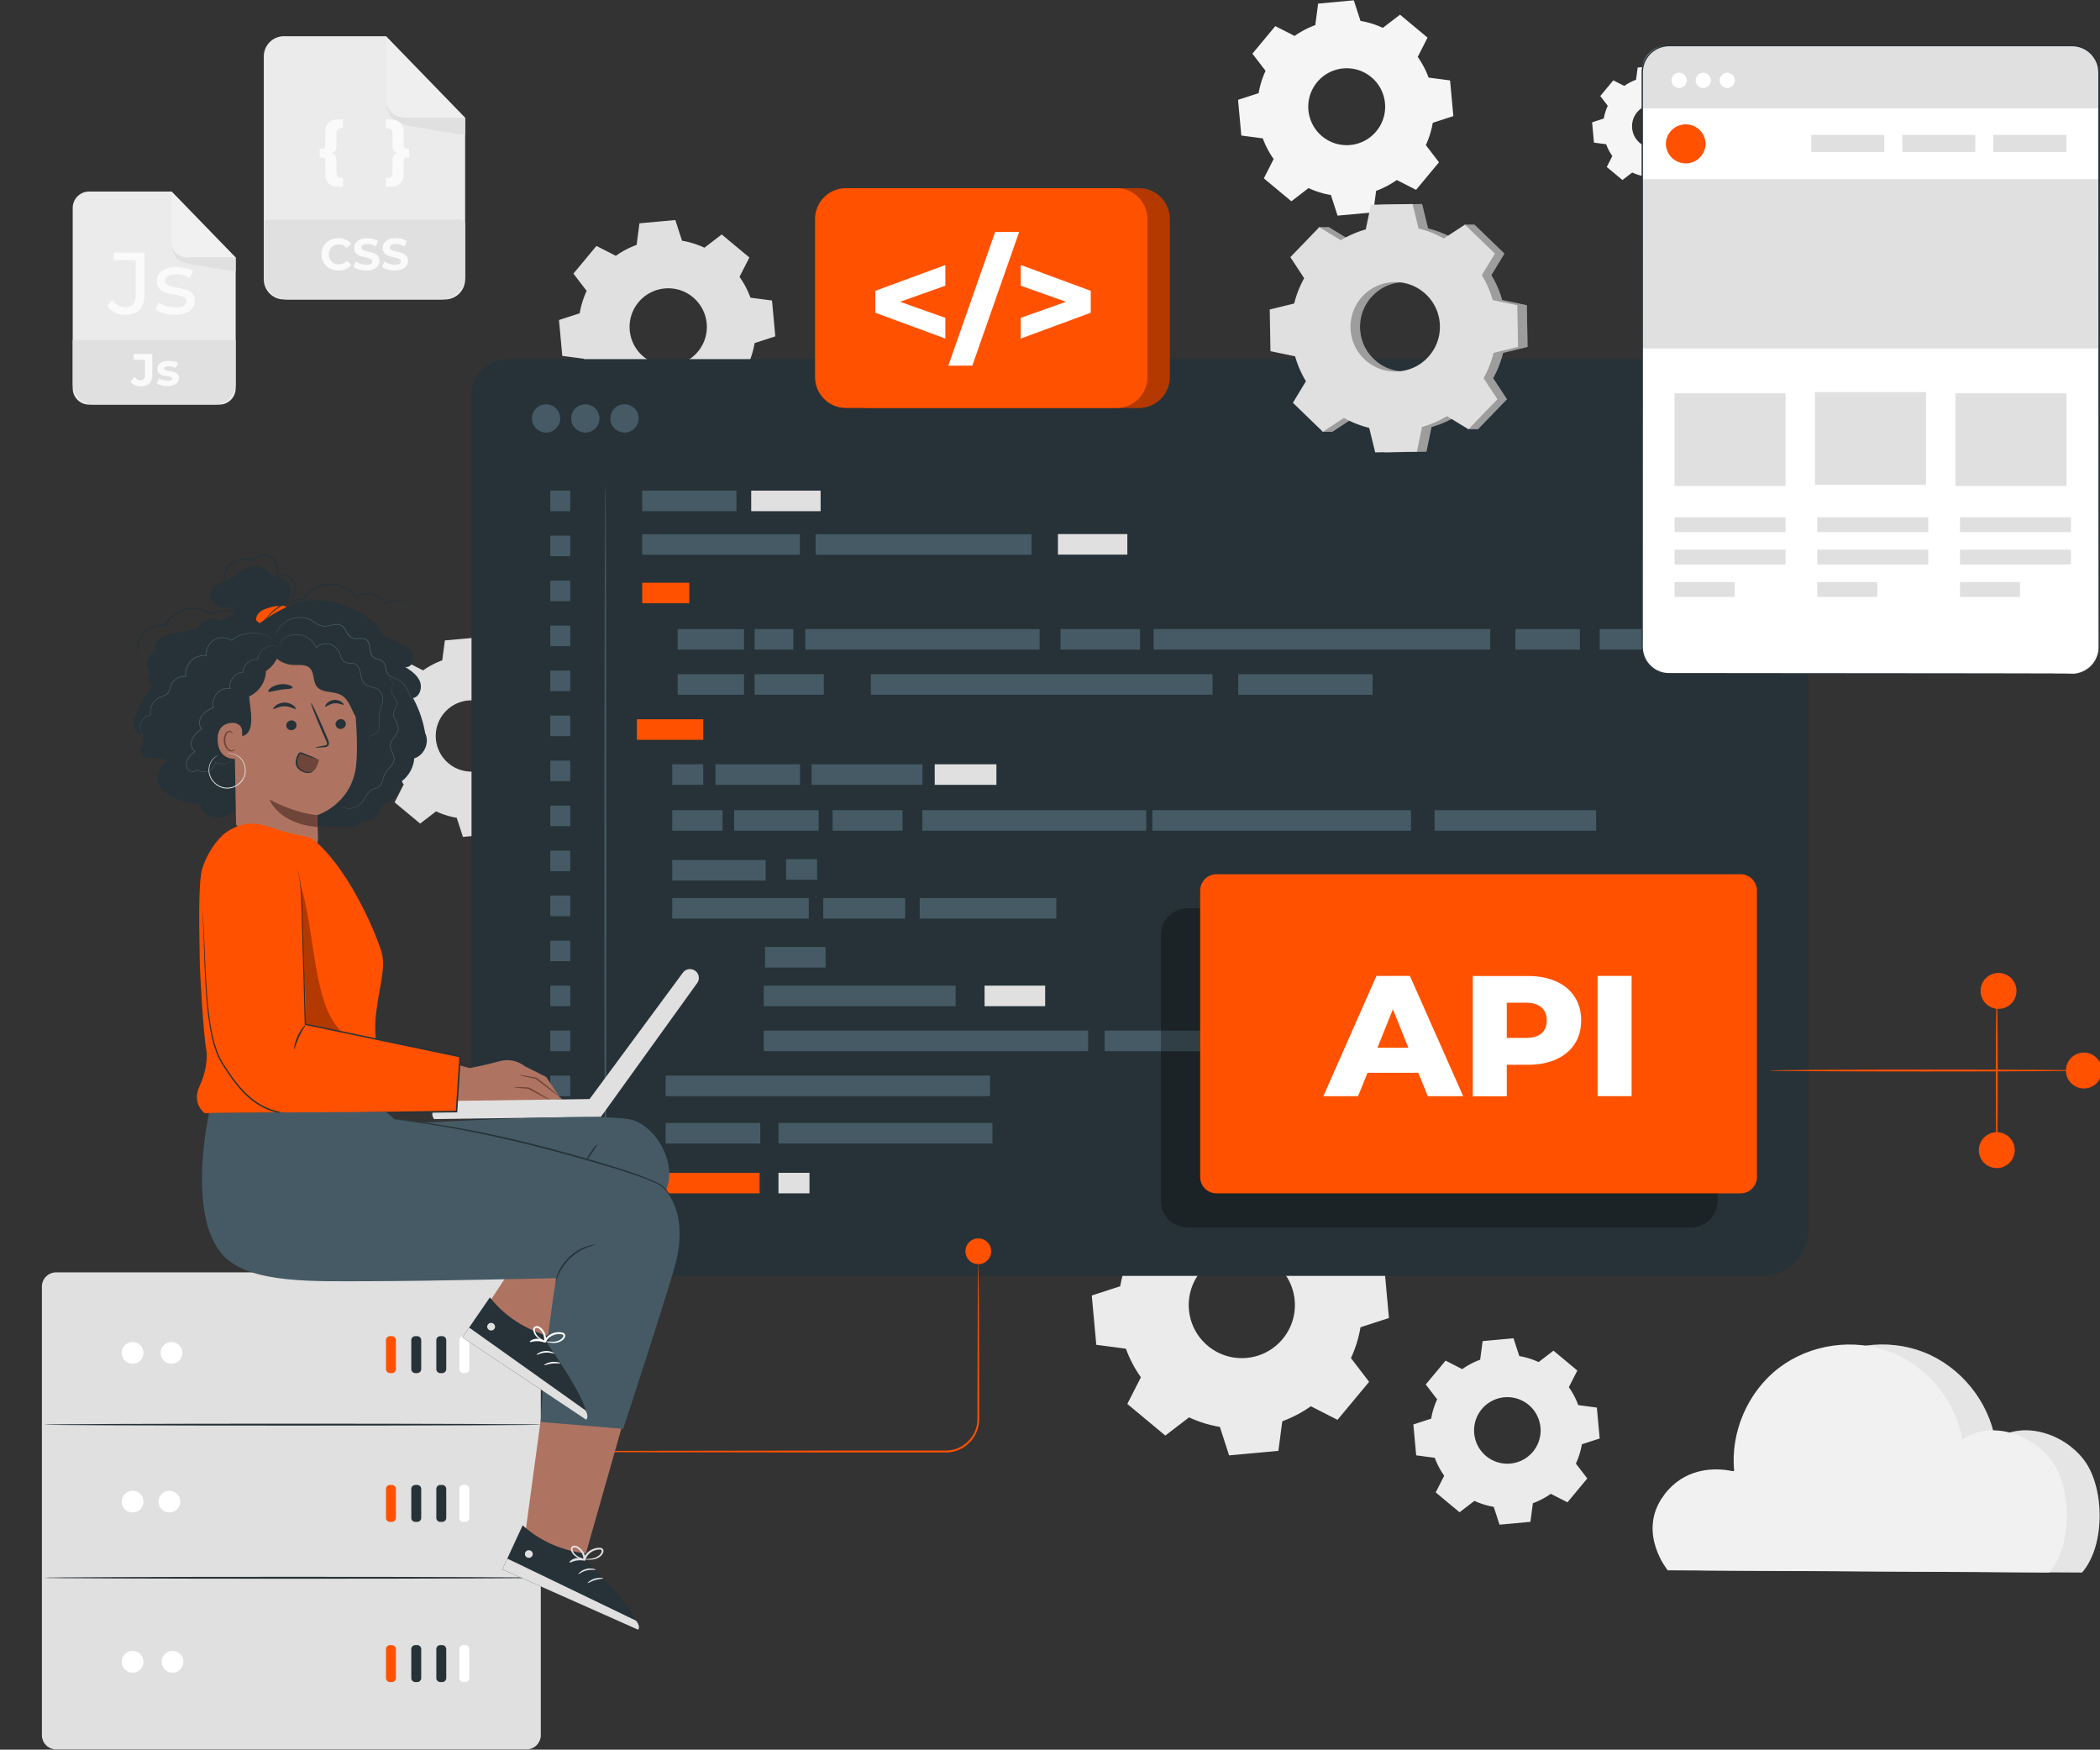 <svg width="569" height="474" viewBox="0 0 569 474" fill="none" xmlns="http://www.w3.org/2000/svg"><rect x="0" y="0" width="569" height="474" fill="#333333" stroke="none"/><g clip-path="url(#a)"><path d="M316.98 327.076c2.41-1.71 5.02-3.07 7.74-4.06l1.06-8.03 13.35-1.22 2.5 7.71c2.85.48 5.66 1.34 8.35 2.59l6.43-4.93 10.3 8.57-3.68 7.21c1.71 2.42 3.07 5.02 4.06 7.74l8.03 1.06 1.22 13.35-7.71 2.5a32.7 32.7 0 0 1-2.59 8.35l4.93 6.43-8.57 10.3-7.22-3.68a32.7 32.7 0 0 1-7.74 4.06l-1.06 8.03-13.35 1.22-2.5-7.71a32.7 32.7 0 0 1-8.35-2.59l-6.43 4.93-10.3-8.57 3.68-7.22a32.7 32.7 0 0 1-4.06-7.74l-8.03-1.06-1.22-13.35 7.71-2.51a32.7 32.7 0 0 1 2.59-8.35l-4.93-6.43 8.57-10.3 7.22 3.68zm8.44 17.28c-5.08 6.11-4.25 15.17 1.86 20.25 6.1 5.08 15.17 4.25 20.25-1.86 5.08-6.1 4.25-15.17-1.86-20.25-6.1-5.08-15.17-4.25-20.25 1.86m70.78 26.551c1.51-1.07 3.15-1.93 4.85-2.55l.67-5.04 8.37-.77 1.57 4.83c1.79.3 3.55.84 5.23 1.62l4.03-3.09 6.46 5.38-2.3 4.52c1.08 1.51 1.93 3.15 2.55 4.85l5.04.67.77 8.37-4.83 1.57c-.3 1.79-.84 3.55-1.62 5.23l3.09 4.03-5.37 6.46-4.52-2.3a20.7 20.7 0 0 1-4.85 2.55l-.67 5.04-8.37.77-1.57-4.83c-1.79-.3-3.55-.84-5.23-1.62l-4.03 3.09-6.46-5.38 2.3-4.52a20.7 20.7 0 0 1-2.55-4.85l-5.04-.67-.77-8.37 4.83-1.57c.3-1.79.84-3.55 1.62-5.23l-3.09-4.03 5.38-6.46 4.52 2.31zm5.29 10.84a9.03 9.03 0 0 0 1.16 12.7 9.03 9.03 0 0 0 12.7-1.16 9.03 9.03 0 0 0-1.16-12.7 9.03 9.03 0 0 0-12.7 1.16" fill="#EBEBEB"/><path d="M166.86 69.306c1.76-1.25 3.65-2.24 5.63-2.96l.77-5.85 9.72-.89 1.82 5.61c2.08.35 4.12.98 6.07 1.89l4.68-3.59 7.5 6.24-2.68 5.25c1.25 1.76 2.24 3.65 2.96 5.63l5.85.77.89 9.72-5.61 1.82c-.35 2.08-.98 4.12-1.89 6.07l3.59 4.679-6.24 7.5-5.25-2.68a23.7 23.7 0 0 1-5.63 2.96l-.77 5.85-9.72.89-1.82-5.61c-2.08-.35-4.12-.98-6.07-1.89l-4.68 3.59-7.5-6.24 2.68-5.25a23.7 23.7 0 0 1-2.96-5.63l-5.85-.77-.89-9.72 5.61-1.82c.35-2.08.98-4.12 1.89-6.07l-3.59-4.68 6.24-7.5zm6.15 12.57c-3.7 4.44-3.09 11.04 1.35 14.74 4.44 3.699 11.04 3.09 14.74-1.35s3.09-11.04-1.35-14.74-11.04-3.09-14.74 1.35" fill="#E0E0E0"/><path d="M350.78 9.736a24 24 0 0 1 5.6-2.94l.77-5.82 9.67-.89 1.81 5.58c2.07.35 4.1.97 6.05 1.88l4.66-3.57 7.46 6.21-2.66 5.23a24 24 0 0 1 2.94 5.6l5.82.77.89 9.67-5.58 1.81c-.35 2.07-.97 4.1-1.88 6.04l3.57 4.66-6.21 7.46-5.23-2.66a24 24 0 0 1-5.6 2.94l-.77 5.82-9.67.89-1.81-5.58c-2.07-.35-4.1-.97-6.05-1.88l-4.66 3.57-7.46-6.21 2.66-5.23a23.6 23.6 0 0 1-2.94-5.6l-5.82-.77-.89-9.67 5.58-1.81c.35-2.07.97-4.1 1.88-6.04l-3.57-4.66 6.21-7.46zm6.11 12.51c-3.68 4.42-3.08 10.99 1.34 14.67s10.99 3.08 14.67-1.34 3.08-10.99-1.34-14.67-10.99-3.08-14.67 1.34m83.21 1.039c.99-.71 2.07-1.27 3.19-1.67l.44-3.31 5.5-.5 1.03 3.17c1.18.2 2.33.55 3.44 1.07l2.65-2.03 4.25 3.53-1.51 2.97c.71.99 1.27 2.07 1.67 3.19l3.31.44.5 5.5-3.17 1.03c-.2 1.17-.55 2.33-1.07 3.44l2.03 2.65-3.53 4.25-2.97-1.51c-.99.71-2.07 1.27-3.19 1.67l-.44 3.31-5.5.5-1.03-3.18c-1.18-.2-2.33-.55-3.44-1.07l-2.65 2.03-4.25-3.53 1.51-2.97c-.71-.99-1.27-2.07-1.67-3.19l-3.31-.44-.5-5.5 3.17-1.03c.2-1.17.55-2.33 1.07-3.44l-2.03-2.65 3.53-4.25 2.97 1.51zm3.48 7.12c-2.09 2.52-1.75 6.25.76 8.34 2.52 2.09 6.25 1.75 8.34-.76 2.09-2.52 1.75-6.25-.76-8.34a5.92 5.92 0 0 0-8.34.77z" fill="#F5F5F5"/><path d="M114.64 181.616a22.2 22.2 0 0 1 5.19-2.73l.71-5.39 8.96-.82 1.68 5.17c1.91.32 3.8.9 5.6 1.74l4.31-3.31 6.92 5.76-2.47 4.84a22.2 22.2 0 0 1 2.73 5.19l5.39.71.82 8.96-5.17 1.68c-.32 1.91-.9 3.8-1.74 5.6l3.31 4.31-5.75 6.92-4.84-2.47a22.2 22.2 0 0 1-5.19 2.73l-.71 5.39-8.96.82-1.68-5.17c-1.91-.32-3.8-.9-5.6-1.74l-4.31 3.31-6.92-5.76 2.47-4.84a22.2 22.2 0 0 1-2.73-5.19l-5.39-.71-.82-8.96 5.17-1.68c.32-1.91.9-3.8 1.74-5.6l-3.31-4.31 5.75-6.92zm5.66 11.6a9.646 9.646 0 0 0 1.25 13.59 9.646 9.646 0 0 0 13.59-1.25 9.646 9.646 0 0 0-1.25-13.59 9.646 9.646 0 0 0-13.59 1.25" fill="#E0E0E0"/><path d="M59.44 109.615H24.12c-2.44 0-4.42-1.98-4.42-4.42v-48.88c0-2.44 1.98-4.42 4.42-4.42h22.4l17.34 17.87v35.43c0 2.44-1.98 4.42-4.42 4.42" fill="#EBEBEB"/><path d="M19.71 92.094h44.15v11.79c0 3.16-2.56 5.72-5.72 5.72H25.43c-3.16 0-5.72-2.56-5.72-5.72z" fill="#E0E0E0"/><path d="m35.35 103.395 1.11-1.33c.47.63.99.95 1.6.95.8 0 1.22-.48 1.22-1.43v-4.11h-3.04v-1.6h5.02v5.6c0 2.14-1.07 3.18-3.11 3.18-1.16 0-2.18-.44-2.81-1.26zm7.12.491.64-1.38c.59.38 1.49.64 2.31.64.89 0 1.22-.23 1.22-.61 0-1.09-4.01.02-4.01-2.63 0-1.26 1.14-2.15 3.07-2.15.91 0 1.93.21 2.56.58l-.64 1.37a3.8 3.8 0 0 0-1.91-.49c-.86 0-1.23.27-1.23.62 0 1.14 4.01.04 4.01 2.65 0 1.23-1.15 2.11-3.14 2.11-1.12 0-2.26-.31-2.88-.72zM29.06 82.904l1.38-1.62c.91 1.29 2.08 1.98 3.48 1.98 1.89 0 2.86-1.15 2.86-3.39v-9.38h-6.04v-2.08h8.4v11.34c0 3.72-1.81 5.56-5.23 5.56-1.98 0-3.8-.86-4.87-2.41zm13.03.882.95-1.81c1.07.76 2.79 1.31 4.44 1.31 2.12 0 3.01-.64 3.01-1.72 0-2.84-8-.38-8-5.42 0-2.27 2.03-3.79 5.27-3.79 1.65 0 3.51.43 4.61 1.15l-.98 1.81c-1.15-.74-2.41-1-3.65-1-2 0-2.98.74-2.98 1.74 0 2.98 8.02.55 8.02 5.47 0 2.29-2.1 3.75-5.47 3.75-2.1 0-4.18-.64-5.23-1.48z" fill="#FAFAFA"/><path d="M46.52 51.895v13.76a4.11 4.11 0 0 0 4.11 4.11h13.23z" fill="#fff" opacity=".3"/><path d="M46.7 66.856s-.17 3.34 3.62 4.43c.14.04.29.07.43.1 1.73.31 13.1 2.33 13.1 2.07v-3.7H50.62s-3.3-.11-3.93-2.9z" fill="#E0E0E0"/><path d="M120.57 81.126H76.94a5.46 5.46 0 0 1-5.46-5.46v-60.39a5.46 5.46 0 0 1 5.46-5.46h27.67l21.42 22.08v43.77a5.46 5.46 0 0 1-5.46 5.46" fill="#EBEBEB"/><path d="M72.72 59.486h52.07c.68 0 1.24.56 1.24 1.24v13.92c0 3.58-2.9 6.48-6.48 6.48H77.96c-3.58 0-6.48-2.9-6.48-6.48v-13.92c0-.68.56-1.24 1.24-1.24" fill="#E0E0E0"/><path d="M104.61 9.816v17c0 2.8 2.27 5.08 5.08 5.08h16.34l-21.42-22.07z" fill="#fff" opacity=".2"/><path d="M104.83 28.307s-.22 4.12 4.48 5.48q.27.075.54.12c2.13.38 16.18 2.88 16.18 2.56v-4.57h-16.34s-4.08-.14-4.85-3.59z" fill="#E0E0E0"/><path d="M87.09 68.917c0-2.56 1.96-4.39 4.61-4.39 1.47 0 2.69.53 3.49 1.5l-1.26 1.16c-.57-.65-1.28-.99-2.13-.99-1.59 0-2.71 1.11-2.71 2.71s1.13 2.71 2.71 2.71c.85 0 1.56-.34 2.13-1.01l1.26 1.16c-.8.98-2.02 1.52-3.5 1.52-2.63 0-4.59-1.83-4.59-4.39zm8.68 3.41.67-1.48c.72.52 1.78.88 2.8.88 1.16 0 1.64-.39 1.64-.91 0-1.59-4.93-.5-4.93-3.65 0-1.44 1.16-2.64 3.57-2.64 1.07 0 2.16.25 2.94.75l-.61 1.49c-.79-.45-1.6-.67-2.35-.67-1.16 0-1.61.44-1.61.97 0 1.56 4.93.49 4.93 3.6 0 1.42-1.18 2.63-3.6 2.63-1.34 0-2.7-.4-3.45-.98zm7.73 0 .67-1.48c.72.52 1.78.88 2.8.88 1.16 0 1.64-.39 1.64-.91 0-1.59-4.93-.5-4.93-3.65 0-1.44 1.16-2.64 3.57-2.64 1.07 0 2.16.25 2.95.75l-.61 1.49c-.79-.45-1.6-.67-2.35-.67-1.16 0-1.61.44-1.61.97 0 1.56 4.93.49 4.93 3.6 0 1.42-1.18 2.63-3.6 2.63-1.35 0-2.7-.4-3.45-.98zM89.86 41.466c.9.27 1.31.84 1.31 2.18v3.12c0 .92.47 1.44 1.42 1.44h.35v2.38h-1.13c-2.44 0-3.68-1.25-3.68-3.49v-3.53c0-.62-.33-.92-.86-.92h-.64v-2.38h.64c.53 0 .86-.29.86-.92v-3.53c0-2.24 1.25-3.49 3.68-3.49h1.13v2.38h-.35c-.95 0-1.42.53-1.42 1.44v3.12c0 1.34-.41 1.91-1.31 2.18zm21.02-1.19v2.38h-.64c-.53 0-.86.29-.86.92v3.53c0 2.24-1.25 3.49-3.68 3.49h-1.13v-2.38h.35c.95 0 1.42-.53 1.42-1.44v-3.12c0-1.34.41-1.91 1.31-2.18-.9-.27-1.31-.84-1.31-2.18v-3.12c0-.92-.47-1.44-1.42-1.44h-.35v-2.38h1.13c2.44 0 3.68 1.25 3.68 3.49v3.53c0 .62.33.92.86.92h.64z" fill="#FAFAFA"/><path d="M137.45 97.295h342.83c5.35 0 9.7 4.35 9.7 9.7v226.28c0 6.83-5.54 12.37-12.37 12.37h-340.7c-5.05 0-9.15-4.1-9.15-9.15v-229.5c0-5.35 4.35-9.7 9.7-9.7z" fill="#263238"/><path d="M199.55 132.914H174v5.57h25.55z" fill="#455A64"/><path d="M186.77 157.863H174v5.57h12.77z" fill="#FF5100"/><path d="M201.6 170.414h-17.99v5.57h17.99zm13.34 0h-10.48v5.57h10.48zm93.96 0h-21.55v5.57h21.55zm63 12.231h-36.41v5.57h36.41zm56.18-12.231h-17.49v5.57h17.49zm40.52 0h-35.16v5.57h35.16zm-267 12.231h-17.99v5.57h17.99z" fill="#455A64"/><path d="M190.55 194.855h-17.99v5.57h17.99z" fill="#FF5100"/><path d="M190.54 207.055h-8.4v5.57h8.4zm30.85 25.699h-8.4v5.57h8.4zm123.62 46.449h-16.42v5.57h16.42zm91.74 0h-40.23v5.57h40.23z" fill="#455A64"/><path d="M283.19 267.014h-16.42v5.57h16.42z" fill="#E0E0E0"/><path d="M223.7 256.545h-16.42v5.57h16.42zm101.49 22.658H299.3v5.57h25.89zm-129.41-59.719h-13.64v5.57h13.64zm11.66 13.481h-25.3v5.57h25.3zm11.71 10.33h-37.01v5.57h37.01zm67.06 0H249.2v5.57h37.01zm-27.29 23.719h-51.97v5.57h51.97zm35.93 12.189h-87.9v5.57h87.9zm-26.59 12.192h-87.9v5.57h87.9zm-23-48.1h-22.2v5.57h22.2zm-28.49-36.24h-22.91v5.57h22.91zm5.05 12.429h-22.91v5.57h22.91zm88.77 0h-60.67v5.57h60.67zm71.72 0h-70.07v5.57h70.07zm-137.76 0h-18.96v5.57h18.96zm5.39-12.429h-30.03v5.57h30.03z" fill="#455A64"/><path d="M269.98 207.055h-16.72v5.57h16.72z" fill="#E0E0E0"/><path d="M223.21 182.645h-18.75v5.57h18.75zm105.33 0h-92.59v5.57h92.59zm103.94 36.839H388.7v5.57h43.78zm-39.42 59.719h-43.78v5.57h43.78zm10.72-108.789h-91.21v5.57h91.21zm-122.1 0h-63.47v5.57h63.47zm-64.95-25.691H174v5.57h42.73zm62.77 0h-58.51v5.57h58.51z" fill="#455A64"/><path d="M222.35 132.914h-18.81v5.57h18.81z" fill="#E0E0E0"/><path d="M154.5 132.914h-5.4v5.57h5.4zm0 12.191h-5.4v5.57h5.4zm0 12.19h-5.4v5.57h5.4zm0 12.189h-5.4v5.57h5.4zm0 12.19h-5.4v5.57h5.4zm0 12.189h-5.4v5.57h5.4zm0 12.192h-5.4v5.57h5.4zm0 12.189h-5.4v5.57h5.4zm0 12.19h-5.4v5.57h5.4z" fill="#455A64"/><path d="M219.33 317.723h-8.4v5.57h8.4z" fill="#E0E0E0"/><path d="M205.82 317.723h-25.3v5.57h25.3z" fill="#FF5100"/><path d="M154.5 317.105h-5.4v5.57h5.4zm0-74.48h-5.4v5.57h5.4zm0 12.199h-5.4v5.57h5.4zm0 12.19h-5.4v5.57h5.4zm0 12.189h-5.4v5.57h5.4zm0 12.192h-5.4v5.57h5.4zm51.49 12.828h-25.63v5.57h25.63zm62.91 0h-57.97v5.57h57.97zm-114.4 0h-5.4v5.57h5.4z" fill="#455A64"/><path d="M305.46 144.684h-18.81v5.57h18.81z" fill="#E0E0E0"/><path d="M147.97 117.185a3.83 3.83 0 1 0 0-7.66 3.83 3.83 0 0 0 0 7.66m10.62 0a3.83 3.83 0 1 0 0-7.66 3.83 3.83 0 0 0 0 7.66m10.62 0a3.83 3.83 0 1 0 0-7.66 3.83 3.83 0 0 0 0 7.66" fill="#455A64"/><path d="M458.16 246.074H321.78a7.24 7.24 0 0 0-7.24 7.24v71.98a7.24 7.24 0 0 0 7.24 7.24h136.38a7.24 7.24 0 0 0 7.24-7.24v-71.98a7.24 7.24 0 0 0-7.24-7.24" fill="#000" opacity=".3"/><path d="M471.61 236.834H329.63a4.44 4.44 0 0 0-4.44 4.44v77.58a4.44 4.44 0 0 0 4.44 4.44h141.98a4.44 4.44 0 0 0 4.44-4.44v-77.58a4.44 4.44 0 0 0-4.44-4.44" fill="#FF5100"/><path d="M384.3 290.635h-13.77l-2.56 6.33h-9.4l14.38-32.58h9.07l14.43 32.58h-9.59zm-2.7-6.79-4.19-10.42-4.19 10.42zm40.02-17.991c2.17.98 3.85 2.37 5.03 4.19s1.77 3.95 1.77 6.4-.59 4.58-1.77 6.38-2.85 3.19-5.03 4.17q-3.255 1.47-7.68 1.47h-5.68v8.52h-9.21v-32.58h14.89q4.425 0 7.68 1.47zm-3.96 14.1q1.44-1.23 1.44-3.51t-1.44-3.54c-.96-.84-2.39-1.26-4.28-1.26h-5.12v9.54h5.12c1.89 0 3.32-.41 4.28-1.23m15.22-15.569h9.21v32.58h-9.21z" fill="#fff"/><path d="M164.03 131.324c.14 0 .26 47.96.26 107.1s-.12 107.11-.26 107.11-.26-47.95-.26-107.11.12-107.1.26-107.1" fill="#455A64"/><path d="M265.079 342.478s.02.139.03.419c0 .31.01.72.03 1.25.01 1.12.03 2.73.05 4.8.02 4.19.05 10.21.08 17.64 0 3.73.02 7.8.03 12.18v3.34c-.02 1.14.06 2.27-.07 3.47-.27 2.38-1.59 4.701-3.65 6.181a9.1 9.1 0 0 1-3.48 1.549c-1.29.27-2.59.16-3.86.19h-24.47c-22.72-.03-43.28-.06-58.2-.08-7.43-.03-13.45-.06-17.64-.08-2.06-.02-3.67-.039-4.8-.049-.53-.01-.94-.02-1.25-.03-.28 0-.42-.02-.42-.03q0-.016.42-.031c.3 0 .72-.01 1.25-.03 1.12-.01 2.73-.03 4.8-.05 4.19-.02 10.21-.049 17.64-.079 14.92-.02 35.48-.051 58.2-.081h24.47c1.29-.02 2.57.081 3.76-.169 1.2-.24 2.33-.751 3.3-1.461 1.95-1.4 3.21-3.589 3.47-5.849.12-1.12.06-2.29.08-3.41v-3.34l.03-12.181c.03-7.43.06-13.449.08-17.639.02-2.06.04-3.671.05-4.801.01-.53.02-.94.03-1.25 0-.28.02-.419.03-.419z" fill="#FF5100"/><path d="M268.57 338.986c0 1.93-1.56 3.49-3.49 3.49s-3.49-1.56-3.49-3.49 1.56-3.49 3.49-3.49 3.49 1.56 3.49 3.49m-117.51 53.699c0 1.93-1.56 3.49-3.49 3.49s-3.49-1.56-3.49-3.49 1.56-3.49 3.49-3.49 3.49 1.56 3.49 3.49m394.84-81.098a4.859 4.859 0 1 1-9.72 0c0-2.68 2.18-4.86 4.86-4.86s4.86 2.18 4.86 4.86m23.59-21.571a4.859 4.859 0 1 1-9.72 0c0-2.68 2.18-4.86 4.86-4.86s4.86 2.18 4.86 4.86m-23.12-21.57a4.859 4.859 0 1 1-9.72 0c0-2.68 2.18-4.86 4.86-4.86s4.86 2.18 4.86 4.86" fill="#FF5100"/><path d="M563.95 290.016c0 .14-18.95.26-42.32.26s-42.32-.12-42.32-.26 18.95-.26 42.32-.26 42.32.12 42.32.26" fill="#FF5100"/><path d="M541.03 313.795c-.14 0-.26-9.95-.26-22.22s.12-22.22.26-22.22.259 9.95.259 22.22-.119 22.22-.259 22.22" fill="#FF5100"/><path d="M561.429 12.387H452.211a7.264 7.264 0 0 0-7.264 7.264v155.612a7.264 7.264 0 0 0 7.264 7.264h109.218a7.264 7.264 0 0 0 7.264-7.264V19.651a7.264 7.264 0 0 0-7.264-7.264" fill="#fff"/><path d="M521.86 106.227h-30.08v25.104h30.08zm38.057.324h-30.08v25.105h30.08zm-76.114 0h-30.08v25.105h30.08zm84.89-58.028H444.947v45.883h123.746zM451.621 12.387h109.578a7.49 7.49 0 0 1 7.487 7.487v9.504H444.94v-10.31a6.686 6.686 0 0 1 6.681-6.681" fill="#E0E0E0"/><path d="M462.14 38.948a5.386 5.386 0 0 1-10.771 0 5.387 5.387 0 0 1 10.771 0" fill="#FF5100"/><path d="M510.55 36.557h-19.792v4.615h19.792zm24.672 0h-19.791v4.615h19.791zm24.666 0h-19.791v4.615h19.791zm-76.085 103.58h-30.08v4.017h30.08zm0 8.775h-30.08v4.017h30.08zm-13.794 8.777h-16.286v4.018h16.286zm52.456-17.552h-30.08v4.017h30.08zm0 8.775h-30.08v4.017h30.08zm-13.795 8.777h-16.285v4.018h16.285zm52.464-17.552h-30.08v4.017h30.08zm0 8.775h-30.08v4.017h30.08zm-13.795 8.777h-16.285v4.018h16.285z" fill="#E0E0E0"/><path d="M561.429 182.521s.123-.014.375-.029c.252 0 .619-.057 1.101-.144a7.3 7.3 0 0 0 3.729-2.088 7.3 7.3 0 0 0 1.635-2.714c.424-1.116.374-2.419.367-3.823 0-2.8-.007-6.033-.015-9.676-.014-14.558-.036-35.623-.057-61.643 0-13.016-.014-27.264-.022-42.57 0-7.654 0-15.566-.007-23.716V20.56c.014-1.066 0-2.095-.338-3.089-.634-1.973-2.175-3.665-4.14-4.428-.979-.396-2.03-.525-3.103-.504H452.248c-1.21.015-2.419.31-3.471.9-1.044.598-1.958 1.447-2.57 2.477a6.9 6.9 0 0 0-1.037 3.405c-.028 1.217-.007 2.455-.014 3.68v43.175c0 18.726-.007 36.79-.014 53.997 0 17.207-.015 33.557-.015 48.863v5.688c-.086 1.857.49 3.701 1.678 5.083 1.159 1.382 2.851 2.297 4.622 2.484.878.086 1.793.036 2.685.05h2.679q10.66.002 20.425.015c26.026.021 47.085.043 61.642.057 7.272.015 12.924.029 16.761.036q2.874.011 4.356.022c.979 0 1.483.021 1.483.021s-.504.015-1.483.022c-.987 0-2.448.007-4.356.022-3.837.007-9.482.021-16.761.036-14.557.014-35.616.036-61.642.057-6.509 0-13.327.007-20.425.015h-2.679c-.9-.015-1.792.036-2.721-.051-1.843-.194-3.607-1.137-4.817-2.585-1.238-1.432-1.843-3.383-1.749-5.277v-5.687c0-15.307-.015-31.657-.015-48.864s0-35.27-.014-53.997V23.007c0-1.23-.014-2.447.014-3.693a7.2 7.2 0 0 1 1.095-3.585c.648-1.087 1.605-1.98 2.707-2.607a7.6 7.6 0 0 1 3.65-.95h108.706c1.08-.022 2.218.115 3.233.533 2.059.799 3.672 2.57 4.334 4.644.36 1.03.374 2.152.353 3.189v15.558c0 8.15 0 16.063-.007 23.716l-.022 42.571c-.022 26.026-.043 47.085-.058 61.642 0 3.636-.014 6.869-.014 9.677-.014.698.022 1.368-.029 2.023a7 7 0 0 1-.36 1.828 7.4 7.4 0 0 1-1.67 2.736 7.3 7.3 0 0 1-3.78 2.074c-.489.079-.857.129-1.101.122q-.376.009-.375.007z" fill="#263238"/><path d="M457.028 21.768a2.059 2.059 0 1 1-4.118 0 2.059 2.059 0 0 1 4.118 0m6.523 0a2.059 2.059 0 1 1-4.118 0 2.059 2.059 0 0 1 4.118 0m6.515 0a2.058 2.058 0 1 1-4.116.002 2.058 2.058 0 0 1 4.116-.002" fill="#fff"/><path d="M308.57 50.975h-73.3a8.38 8.38 0 0 0-8.38 8.38v42.79a8.38 8.38 0 0 0 8.38 8.38h73.3a8.38 8.38 0 0 0 8.38-8.38v-42.79a8.38 8.38 0 0 0-8.38-8.38" fill="#FF5100"/><path d="M308.57 50.975h-73.3a8.38 8.38 0 0 0-8.38 8.38v42.79a8.38 8.38 0 0 0 8.38 8.38h73.3a8.38 8.38 0 0 0 8.38-8.38v-42.79a8.38 8.38 0 0 0-8.38-8.38" fill="#000" opacity=".3"/><path d="M302.52 50.975h-73.3a8.38 8.38 0 0 0-8.38 8.38v42.79a8.38 8.38 0 0 0 8.38 8.38h73.3a8.38 8.38 0 0 0 8.38-8.38v-42.79a8.38 8.38 0 0 0-8.38-8.38" fill="#FF5100"/><path d="m256.14 77.403-12.27 4.35 12.27 4.35v5.62l-18.97-7v-5.93l18.97-7v5.62zm13.51-14.579h6.5l-12.7 36.25h-6.5zm25.89 15.971v5.93l-18.97 7v-5.62l12.27-4.35-12.27-4.35v-5.62l18.97 7z" fill="#fff"/><path d="M365.881 65.08a27.4 27.4 0 0 1 6.752-2.931l1.391-6.682 11.294-.197 1.624 6.632a27.7 27.7 0 0 1 6.851 2.698l3.136-3.744h2.571l8.122 7.847-3.538 5.834a27.5 27.5 0 0 1 2.931 6.752l6.682 1.392.197 11.293-6.632 1.625a27.8 27.8 0 0 1-2.698 6.851l3.744 5.706-7.847 8.123h-2.571l-3.263-3.539a27.4 27.4 0 0 1-6.752 2.931l-1.392 6.682-11.293.198-1.625-6.633a27.8 27.8 0 0 1-6.851-2.698l-5.707 3.744h-2.57l-5.552-7.847 3.539-5.834a27.4 27.4 0 0 1-2.931-6.752l-6.682-1.392-.198-11.293 6.632-1.624a28 28 0 0 1 2.698-6.851l-3.743-5.707 5.269-8.123h2.571l5.834 3.539zm6.017 15.044c-4.647 4.817-4.513 12.48.304 17.127 4.817 4.648 12.48 4.513 17.128-.303 4.647-4.817 4.513-12.48-.304-17.128s-12.48-4.513-17.128.304" fill="#E0E0E0"/><path d="M365.881 65.08a27.4 27.4 0 0 1 6.752-2.931l1.391-6.682 11.294-.197 1.624 6.632a27.7 27.7 0 0 1 6.851 2.698l3.136-3.744h2.571l8.122 7.847-3.538 5.834a27.5 27.5 0 0 1 2.931 6.752l6.682 1.392.197 11.293-6.632 1.625a27.8 27.8 0 0 1-2.698 6.851l3.744 5.706-7.847 8.123h-2.571l-3.263-3.539a27.4 27.4 0 0 1-6.752 2.931l-1.392 6.682-11.293.198-1.625-6.633a27.8 27.8 0 0 1-6.851-2.698l-5.707 3.744h-2.57l-5.552-7.847 3.539-5.834a27.4 27.4 0 0 1-2.931-6.752l-6.682-1.392-.198-11.293 6.632-1.624a28 28 0 0 1 2.698-6.851l-3.743-5.707 5.269-8.123h2.571l5.834 3.539zm6.017 15.044c-4.647 4.817-4.513 12.48.304 17.127 4.817 4.648 12.48 4.513 17.128-.303 4.647-4.817 4.513-12.48-.304-17.128s-12.48-4.513-17.128.304" fill="#000" opacity=".3"/><path d="M363.303 65.08a27.4 27.4 0 0 1 6.752-2.931l1.391-6.682 11.294-.197 1.624 6.632a27.7 27.7 0 0 1 6.851 2.698l5.707-3.744 8.122 7.847-3.538 5.834a27.5 27.5 0 0 1 2.931 6.752l6.681 1.392.198 11.293-6.632 1.625a27.8 27.8 0 0 1-2.698 6.851l3.743 5.706-7.846 8.123-5.834-3.539a27.4 27.4 0 0 1-6.753 2.931l-1.391 6.682-11.293.198-1.625-6.633a27.8 27.8 0 0 1-6.851-2.698l-5.707 3.744-8.122-7.847 3.538-5.834a27.5 27.5 0 0 1-2.931-6.752l-6.681-1.392-.198-11.293 6.632-1.624a27.8 27.8 0 0 1 2.698-6.851l-3.743-5.707 7.847-8.123zm6.017 15.044c-4.647 4.817-4.513 12.48.304 17.127 4.817 4.648 12.48 4.513 17.127-.303 4.648-4.817 4.514-12.48-.303-17.128s-12.48-4.513-17.128.304" fill="#E0E0E0"/><path d="M458.964 406.182c4.681-7.449 12.61-9.185 19.811-7.545-1.104-10.602 3.664-21.635 12.145-28.092s20.387-8.121 30.309-4.225c9.929 3.889 17.53 13.194 19.37 23.692 7.466-5.289 18.667-1.713 24.14 5.625 5.473 7.329 5.809 22.995-.608 30.364l-103.375-.592s-7.873-9.57-1.8-19.227z" fill="#F1F1F1"/><path d="M458.964 406.182c4.681-7.449 12.61-9.185 19.811-7.545-1.104-10.602 3.664-21.635 12.145-28.092s20.387-8.121 30.309-4.225c9.929 3.889 17.53 13.194 19.37 23.692 7.466-5.289 18.667-1.713 24.14 5.625 5.473 7.329 5.809 22.995-.608 30.364l-103.375-.592s-7.873-9.57-1.8-19.227z" fill="#C9C9C9" opacity=".3"/><path d="M450.083 406.182c4.68-7.449 12.609-9.185 19.81-7.545-1.104-10.602 3.665-21.635 12.146-28.092s20.387-8.121 30.308-4.225c9.93 3.889 17.531 13.194 19.371 23.692 7.465-5.289 18.667-1.713 24.14 5.625 5.472 7.329 5.808 22.995-.609 30.364l-103.374-.592s-7.873-9.57-1.8-19.227z" fill="#F1F1F1"/><path d="M142.66 344.695H15.22a3.87 3.87 0 0 0-3.87 3.87v121.49a3.87 3.87 0 0 0 3.87 3.87h127.44a3.87 3.87 0 0 0 3.87-3.87v-121.49a3.87 3.87 0 0 0-3.87-3.87" fill="#E0E0E0"/><path d="M146.77 385.946c0 .14-30.19.26-67.43.26s-67.44-.12-67.44-.26 30.19-.26 67.44-.26 67.43.12 67.43.26m0 41.49c0 .14-30.19.26-67.43.26s-67.44-.12-67.44-.26 30.19-.26 67.44-.26 67.43.12 67.43.26" fill="#263238"/><path d="M35.93 369.444a2.94 2.94 0 1 0 0-5.88 2.94 2.94 0 0 0 0 5.88m10.54 0a2.94 2.94 0 1 0 0-5.88 2.94 2.94 0 0 0 0 5.88" fill="#fff"/><path d="M113.04 361.977h-.51a1.09 1.09 0 0 0-1.09 1.09v7.83c0 .602.488 1.09 1.09 1.09h.51a1.09 1.09 0 0 0 1.09-1.09v-7.83a1.09 1.09 0 0 0-1.09-1.09m6.78 0h-.51a1.09 1.09 0 0 0-1.09 1.09v7.83c0 .602.488 1.09 1.09 1.09h.51a1.09 1.09 0 0 0 1.09-1.09v-7.83a1.09 1.09 0 0 0-1.09-1.09" fill="#263238"/><path d="M126.07 361.977h-.51a1.09 1.09 0 0 0-1.09 1.09v7.83c0 .602.488 1.09 1.09 1.09h.51a1.09 1.09 0 0 0 1.09-1.09v-7.83a1.09 1.09 0 0 0-1.09-1.09" fill="#fff"/><path d="M106.18 361.977h-.51a1.09 1.09 0 0 0-1.09 1.09v7.83c0 .602.488 1.09 1.09 1.09h.51a1.09 1.09 0 0 0 1.09-1.09v-7.83a1.09 1.09 0 0 0-1.09-1.09" fill="#FF5100"/><path d="M35.93 409.745a2.94 2.94 0 1 0 0-5.88 2.94 2.94 0 0 0 0 5.88m9.97 0a2.94 2.94 0 1 0 0-5.88 2.94 2.94 0 0 0 0 5.88" fill="#fff"/><path d="M113.04 402.285h-.51a1.09 1.09 0 0 0-1.09 1.09v7.83c0 .602.488 1.09 1.09 1.09h.51a1.09 1.09 0 0 0 1.09-1.09v-7.83a1.09 1.09 0 0 0-1.09-1.09m6.78 0h-.51a1.09 1.09 0 0 0-1.09 1.09v7.83c0 .602.488 1.09 1.09 1.09h.51a1.09 1.09 0 0 0 1.09-1.09v-7.83a1.09 1.09 0 0 0-1.09-1.09" fill="#263238"/><path d="M126.07 402.285h-.51a1.09 1.09 0 0 0-1.09 1.09v7.83c0 .602.488 1.09 1.09 1.09h.51a1.09 1.09 0 0 0 1.09-1.09v-7.83a1.09 1.09 0 0 0-1.09-1.09" fill="#fff"/><path d="M106.18 402.285h-.51a1.09 1.09 0 0 0-1.09 1.09v7.83c0 .602.488 1.09 1.09 1.09h.51a1.09 1.09 0 0 0 1.09-1.09v-7.83a1.09 1.09 0 0 0-1.09-1.09" fill="#FF5100"/><path d="M35.93 453.134a2.94 2.94 0 1 0 0-5.88 2.94 2.94 0 0 0 0 5.88m10.82 0a2.94 2.94 0 1 0 0-5.88 2.94 2.94 0 0 0 0 5.88" fill="#fff"/><path d="M113.04 445.676h-.51a1.09 1.09 0 0 0-1.09 1.09v7.83c0 .602.488 1.09 1.09 1.09h.51a1.09 1.09 0 0 0 1.09-1.09v-7.83a1.09 1.09 0 0 0-1.09-1.09m6.78 0h-.51a1.09 1.09 0 0 0-1.09 1.09v7.83c0 .602.488 1.09 1.09 1.09h.51a1.09 1.09 0 0 0 1.09-1.09v-7.83a1.09 1.09 0 0 0-1.09-1.09" fill="#263238"/><path d="M126.07 445.676h-.51a1.09 1.09 0 0 0-1.09 1.09v7.83c0 .602.488 1.09 1.09 1.09h.51a1.09 1.09 0 0 0 1.09-1.09v-7.83a1.09 1.09 0 0 0-1.09-1.09" fill="#fff"/><path d="M106.18 445.676h-.51a1.09 1.09 0 0 0-1.09 1.09v7.83c0 .602.488 1.09 1.09 1.09h.51a1.09 1.09 0 0 0 1.09-1.09v-7.83a1.09 1.09 0 0 0-1.09-1.09" fill="#FF5100"/><path d="M78.74 160.006c-.2-2.34-2.69-4.22-4.99-3.76-1.31-2.57-4.89-3.66-7.41-2.26-1.2.67-2.1 1.76-3.28 2.48-1.12.69-2.44.98-3.63 1.55s-2.32 1.55-2.47 2.86c-.17 1.45.99 2.8 2.35 3.34s2.88.47 4.34.39c-.64.37-.78 1.3-.45 1.96s1 1.08 1.68 1.36c2.27.91 5.05.4 6.84-1.26l2.74-2.1c2.35.06 4.48-2.21 4.28-4.55z" fill="#263238"/><path d="M71.9 169.146c-.5.5-1.41.45-1.93-.04-.52-.48-.67-1.29-.46-1.97.2-.68.71-1.24 1.31-1.63s1.28-.62 1.96-.83c1.05-.31 2.13-.56 3.22-.61.39-.02.79-.01 1.15.14s.67.47.7.86c.04.54-.43.98-.87 1.3a34.3 34.3 0 0 1-5.22 3.17" fill="#FF5100"/><path d="M70.3 168.866c-2.59-2.89-9.05-2.51-10.59-.63-2.23-1.18-5.35-.17-6.46 2.1-2.29.48-4.58.97-6.87 1.45-1.17.25-2.4.52-3.31 1.31-.91.78-1.34 2.26-.6 3.2-2.42.61-3.4 4.21-1.61 5.96-.99 1.03-.81 2.94.36 3.77a26.3 26.3 0 0 0-4.48 7.61c-.44 1.16-.79 2.45-.37 3.61s1.94 1.97 2.95 1.26c-.69.93-.76 2.29-.17 3.29-1.16.02-1.52 1.81-.73 2.66s2.09.95 3.25.93 2.42-.07 3.37.6c-.05.35-.18.57-.38.73-2.01 1.61-2.59 4.4-1.11 6.5.14.19.27.37.38.54.67.96 2.32 1.85 3.36 2.39 2.62 1.39 4.18 1.14 7.11 1.58-.81 1.88 3.92 6.11 9.4 2.03 10.85 3 18.68 4.16 29.93 4.27 1.61.02 3.54-.19 4.26-1.62 1.3.35 2.71-.24 3.68-1.18s1.58-2.17 2.18-3.38c2.79-.73 4.95-3.39 5.08-6.27 1.89-1.46 3.13-3.74 3.31-6.13 2.71-.81 4.22-4.3 2.96-6.83a30.8 30.8 0 0 0-3.27-9.5c1.84-.38 2.55-2.86 1.81-4.59s-2.41-2.85-3.99-3.87c1.37.38 2.59-1.34 2.27-2.73s-1.56-2.35-2.77-3.1c-1.78-1.09-3.7-1.96-5.69-2.59-.64-2.43-3.72-5.21-5.98-6.3-9.12-4.4-15.53-5.54-27.25 2.93" fill="#263238"/><path d="M63.26 183.556c-.13-1.92-.44-3.83 1.46-4.12l19.45-5.87c6.27-.95 10.81 6.62 11.5 12.93.76 7.01 1.41 15.59.82 20.87-1.2 10.62-10.55 13.47-10.55 13.47l.24 6.44c-.81 4.96-2.06 10.53-4.07 12.51-6.88-1.29-18.15-16.42-18.15-16.42l-.7-39.82z" fill="#AE7461"/><path d="M85.49 202.515c-.01-.08.89-.28 2.34-.53.37-.06.72-.14.77-.4.08-.27-.1-.67-.3-1.09l-1.23-2.78c-1.71-3.96-2.96-7.22-2.8-7.29s1.67 3.09 3.38 7.05c.41.98.81 1.91 1.18 2.8.16.42.42.88.26 1.45-.09.28-.35.5-.59.57-.23.08-.44.1-.63.12-1.47.15-2.39.19-2.4.11z" fill="#263238"/><path d="M85.93 220.836s-5.74-.37-12.95-4.27c0 0 2.45 6.65 13.05 7.46l-.09-3.19z" fill="#6F4439"/><path d="M79.27 186.305c-.13.4-1.59.28-3.28.56-1.7.25-3.06.81-3.3.47-.11-.17.11-.55.65-.96.53-.41 1.4-.81 2.42-.97s1.97-.04 2.6.19c.64.22.97.52.91.71m14-.239c-.24.34-1.26.04-2.47.08-1.21 0-2.22.32-2.47-.01-.11-.16.04-.5.47-.83s1.15-.62 1.98-.63 1.56.26 1.99.58c.44.32.6.65.49.82z" fill="#263238"/><path d="M100.41 191.556c-.1-1.65-.62-3.33-1.75-4.54-.62-.66-1.41-1.16-1.96-1.89-1.19-1.56-1.02-3.72-1.53-5.62-.65-2.44-2.56-4.51-4.94-5.36-1.98-.71-4.22-.61-6.08-1.59-1.37-.73-2.42-1.99-3.83-2.64-2.75-1.26-5.94.16-8.54 1.71-.51 2.06.79 3.85 2.05 5.56s3.3 2.83 5.43 2.95c1.65.1 3.57-.28 4.73.9 1.22 1.24.75 3.41 1.75 4.83 1.43 2.03 4.69 1.25 6.83 2.5 1.65.97 2.35 2.94 3.18 4.67.83 1.72 2.27 3.52 4.19 3.43.28-1.63.56-3.28.46-4.93z" fill="#263238"/><path d="M75.9 175.395c-4.81-.07-9.64.8-14.12 2.56-1.34.52-2.72 1.19-3.48 2.4-.67 1.07-.75 2.4-.73 3.66.05 3.95 1.64 8.78 3.15 12.44l4.94 2.95c3.8-.9 2.05-7.46 1.86-10.75 2.65-1.17 4.5-3.96 4.53-6.86 2.17-1.39 3.64-3.83 3.85-6.4" fill="#263238"/><path d="M65.59 197.976c-.15-2.26-2.93-2.7-4.87-1.53-1.07.64-1.87 1.9-1.73 4.3.37 6.4 6.72 4.7 6.72 4.52 0-.11.05-4.65-.12-7.29" fill="#AE7461"/><path d="M63.61 202.966s-.11.08-.29.18c-.18.09-.49.17-.83.07-.69-.21-1.32-1.25-1.42-2.4-.05-.58.04-1.14.22-1.61.17-.48.45-.82.79-.9.33-.1.59.09.68.27.1.17.06.3.1.31.02.02.13-.12.06-.38a.73.73 0 0 0-.27-.39.83.83 0 0 0-.63-.13c-.49.06-.91.54-1.11 1.06-.22.52-.34 1.15-.28 1.81.12 1.29.85 2.45 1.79 2.67.46.09.82-.07 1.01-.23.19-.17.21-.31.19-.32z" fill="#6F4439"/><path d="M62.91 205.646s0 .03-.02.09c-.02.05-.02.15-.09.24-.09.21-.34.47-.74.66s-.94.31-1.58.33c-.32.01-.66 0-1.03-.07-.36-.06-.75-.15-1.12-.34l.08-.04c-.14.87-.71 1.81-1.69 2.32-.97.51-2.34.48-3.37-.3l.11-.02c-.19.29-.5.49-.84.56-.34.08-.7.04-1.04-.09-.33-.12-.64-.36-.83-.68-.2-.31-.3-.68-.33-1.05-.05-.75.23-1.52.69-2.13.46-.63 1.07-1.14 1.68-1.64v.15c-.53-.32-.88-.9-1-1.51-.13-.62-.07-1.28.18-1.89.25-.6.65-1.13 1.12-1.6.46-.47.99-.88 1.51-1.28v.14c-.48-.47-.69-1.18-.64-1.86.04-.68.29-1.35.72-1.9.82-1.05 2.02-1.63 3.12-2.18l-.05.11c-.35-1.4.07-2.91 1-3.91a4.3 4.3 0 0 1 3.6-1.33l-.1.11c-.25-1.15.17-2.31.86-3.11.69-.82 1.7-1.33 2.7-1.33l-.08.08c0-1.17.65-2.18 1.45-2.79.8-.62 1.8-.88 2.67-.74l-.07.06c.02-.62.25-1.17.52-1.64s.61-.87.97-1.17c.71-.64 1.53-.9 2.19-.95.08 0 .16-.01.24-.02.08 0 .15.01.23.02.14.02.28.01.41.05.24.07.46.1.61.17q.225.09.36.15.12.045.12.06s-.04-.01-.13-.04-.21-.08-.36-.14c-.16-.07-.37-.09-.61-.15-.12-.03-.26-.02-.4-.04-.07 0-.15-.01-.22-.01-.08 0-.15.01-.24.02-.64.05-1.44.32-2.13.95-.35.3-.67.7-.94 1.16-.26.46-.48 1-.49 1.58v.07l-.07-.01c-.84-.13-1.79.12-2.56.73-.77.59-1.38 1.57-1.38 2.67v.08h-.08c-.95 0-1.91.49-2.57 1.28-.66.78-1.06 1.89-.82 2.96l.03.12h-.13c-1.22-.15-2.55.31-3.45 1.27a4.14 4.14 0 0 0-.96 3.74l.02.08-.07.03c-1.1.55-2.27 1.12-3.05 2.13-.4.52-.64 1.16-.68 1.79s.15 1.28.58 1.71l.08.08-.09.07c-1.04.8-2.09 1.64-2.57 2.8-.23.57-.29 1.2-.17 1.78.11.58.44 1.11.93 1.4l.11.07-.1.08c-.61.5-1.21 1-1.66 1.61-.45.59-.71 1.32-.67 2.02.03.7.42 1.37 1.05 1.59.6.24 1.36.11 1.69-.41l.04-.07.07.05c.98.74 2.3.79 3.22.3.94-.48 1.51-1.39 1.65-2.23v-.07l.08.03c.36.18.73.28 1.09.34s.69.08 1.01.08c.63 0 1.17-.12 1.56-.3s.65-.42.74-.63c.1-.2.12-.32.13-.32zm-24.38-6.829s-.1-.12-.24-.39c-.13-.27-.3-.69-.34-1.27-.04-.57.06-1.31.52-2.01.45-.69 1.26-1.32 2.32-1.48l-.05.08c-.21-.98-.05-2.15.58-3.16.3-.51.73-.97 1.25-1.33.52-.37 1.16-.56 1.75-.82.3-.13.59-.29.84-.5s.45-.48.58-.79c.28-.61.38-1.34.73-2 .72-1.3 2.3-2.18 3.89-1.93l-.11.11c-.21-1.46.26-3.08 1.34-4.23 1.12-1.2 2.8-1.77 4.34-1.58l-.11.11c-.19-1.87.86-3.69 2.39-4.47 1.54-.79 3.36-.59 4.61.26h-.1c.66-.65 1.46-1.07 2.23-1.35a9.5 9.5 0 0 1 2.3-.53c1.47-.17 2.77 0 3.79.25 1.02.26 1.78.62 2.25.93.25.14.4.3.52.38l.17.14c-.01.01-.24-.18-.71-.48s-1.23-.64-2.25-.89c-1.02-.23-2.3-.39-3.76-.21-.73.07-1.49.25-2.26.54-.76.29-1.54.7-2.17 1.34l-.05.05-.06-.04c-1.2-.81-2.97-.99-4.43-.24s-2.47 2.5-2.28 4.29v.12l-.11-.01c-1.48-.18-3.09.37-4.17 1.52a5.02 5.02 0 0 0-1.29 4.07l.02.13-.13-.02c-1.5-.23-3.03.6-3.7 1.83-.34.62-.44 1.34-.73 1.98-.15.32-.36.62-.63.85s-.58.39-.88.52c-.61.27-1.23.45-1.73.8-.51.34-.92.79-1.21 1.28-.61.98-.77 2.1-.58 3.05v.07h-.05c-1.01.14-1.81.75-2.25 1.4-.46.67-.56 1.39-.54 1.95.03.57.18.99.3 1.25.13.27.22.4.21.4zm61.18 1.719s-.13-.17-.02-.52c.06-.17.18-.36.37-.53.19-.18.48-.3.79-.4.31-.11.68-.19 1-.42.32-.22.58-.59.72-1.03.15-.44.19-.94.16-1.46-.02-.53-.11-1.09-.11-1.69-.01-1.21.5-2.44.81-3.78.15-.67.21-1.39.09-2.1-.13-.71-.5-1.41-1.16-1.8-.65-.4-1.45-.52-2.24-.76-.39-.12-.79-.28-1.15-.53s-.62-.62-.81-1.01c-.38-.79-.47-1.67-.67-2.52-.1-.42-.23-.84-.44-1.21s-.55-.66-.94-.83c-.55-.21-1.17-.18-1.77-.24-.3-.03-.61-.09-.9-.22-.28-.13-.53-.34-.71-.6-.36-.51-.48-1.1-.67-1.63-.17-.54-.44-1.03-.8-1.44-.72-.83-1.76-1.31-2.79-1.33s-2.01.35-2.72.98l-.09.08-.05-.1c-.79-1.74-2.33-2.85-3.8-3.28-.74-.21-1.47-.25-2.14-.18-.66.07-1.26.24-1.76.49-1 .5-1.56 1.22-1.87 1.72-.16.25-.25.46-.32.6l-.08.16c-.02.04-.03.05-.03.05s0-.02.02-.06.04-.1.06-.16c.06-.14.14-.36.3-.62.29-.52.85-1.26 1.87-1.78.5-.26 1.11-.44 1.79-.52a5.7 5.7 0 0 1 2.19.17c1.51.42 3.09 1.55 3.91 3.34l-.13-.03a4.15 4.15 0 0 1 2.83-1.04c1.07.02 2.17.52 2.92 1.39.38.43.67.95.84 1.51.19.55.32 1.12.65 1.58.32.48.88.69 1.47.74.58.06 1.21.03 1.82.25.44.18.81.51 1.04.91s.37.84.46 1.27c.2.86.3 1.73.66 2.48.18.37.42.71.75.94.33.24.7.39 1.09.51.77.24 1.59.36 2.28.78.34.21.64.5.84.84s.33.71.4 1.08c.13.75.06 1.49-.1 2.17-.33 1.36-.84 2.57-.83 3.75 0 .58.07 1.14.09 1.68.02.53-.02 1.05-.18 1.5-.15.45-.43.84-.77 1.07-.35.23-.72.31-1.03.41s-.59.2-.78.37c-.19.16-.32.34-.37.5-.12.33 0 .51-.01.51z" fill="#455A64"/><path d="M112.13 190.627s-.03-.04-.07-.12q-.06-.135-.18-.36c-.16-.33-.38-.79-.66-1.39-.29-.6-.61-1.35-1.08-2.17-.46-.81-1.1-1.73-2.14-2.3-.52-.28-1.12-.47-1.72-.73-.3-.13-.6-.29-.87-.51-.27-.21-.5-.5-.65-.83-.3-.66-.31-1.42-.55-2.1-.12-.34-.32-.66-.62-.87-.29-.22-.66-.35-1.03-.48-.37-.12-.76-.23-1.13-.43-.37-.19-.68-.52-.87-.9-.38-.78-.39-1.65-.55-2.48-.08-.41-.19-.83-.42-1.17-.23-.35-.6-.58-1.02-.67-.84-.17-1.75.12-2.68-.03a2.27 2.27 0 0 1-1.23-.65c-.33-.33-.57-.72-.8-1.1s-.44-.76-.7-1.1-.57-.64-.94-.8c-.76-.35-1.63-.16-2.42.02s-1.62.38-2.43.21c-.8-.16-1.48-.57-2.11-.96-.64-.39-1.24-.81-1.88-1.04-1.31-.47-2.66-.4-3.8-.12-1.15.29-2.09.85-2.81 1.45-.72.61-1.19 1.28-1.55 1.84-.32.58-.55 1.04-.66 1.38-.06.16-.11.28-.15.37-.03.08-.05.13-.06.12 0 0 0-.05.04-.13.03-.09.08-.22.13-.38.1-.34.32-.81.64-1.4.35-.57.82-1.26 1.55-1.88.72-.62 1.68-1.2 2.85-1.5 1.16-.3 2.53-.37 3.89.1.68.25 1.28.66 1.92 1.05.63.39 1.3.78 2.06.93.76.16 1.55-.03 2.35-.22.4-.09.81-.19 1.25-.22.43-.03.88.02 1.29.2s.75.51 1.01.86c.27.36.49.74.72 1.12s.46.75.77 1.06c.3.31.69.52 1.13.6.87.14 1.78-.15 2.69.03.45.1.88.36 1.13.75.26.38.37.82.45 1.25.16.85.17 1.71.53 2.43.18.35.45.65.8.83.34.19.72.3 1.1.42.37.12.76.26 1.08.51.33.24.54.6.67.96.25.73.26 1.47.54 2.09.27.64.86 1.02 1.44 1.28.59.27 1.19.46 1.72.75 1.07.6 1.71 1.54 2.17 2.36.46.83.77 1.59 1.05 2.19.27.6.48 1.07.63 1.4.07.15.12.28.16.37l.05.13z" fill="#455A64"/><path d="M105.32 183.936s.04-.01.12-.02c.08 0 .2 0 .34.08.28.14.59.54.64 1.13.02.3-.06.62-.14.96s-.18.71-.16 1.11.2.8.45 1.18c.25.39.56.76.82 1.22.26.45.39 1.06.16 1.61-.2.54-.6 1-.79 1.55-.2.55-.08 1.18.18 1.76.25.58.61 1.15.85 1.8.12.32.21.68.21 1.04s-.09.73-.24 1.06c-.31.67-.8 1.22-1.22 1.82-.42.59-.77 1.29-.68 2.03.08.74.5 1.42.77 2.16.14.37.24.77.24 1.18s-.12.8-.3 1.15c-.36.7-.9 1.25-1.38 1.81s-.91 1.14-1.12 1.81c-.23.66-.35 1.36-.66 1.99-.16.31-.37.6-.65.81s-.6.33-.9.44c-.31.1-.61.19-.89.32-.27.13-.52.3-.74.5-.43.41-.75.89-1.05 1.37-.29.48-.57.94-.87 1.37-.61.85-1.44 1.4-2.23 1.64-.79.26-1.52.28-2.09.2-.58-.08-1-.24-1.27-.37-.27-.14-.4-.23-.4-.23.01-.04.54.39 1.69.53.56.07 1.28.03 2.05-.23.77-.25 1.57-.78 2.15-1.62.3-.41.56-.88.86-1.36.29-.48.62-.98 1.07-1.41q.345-.315.78-.54c.29-.14.6-.23.9-.33s.6-.22.85-.41.45-.46.6-.75c.3-.59.42-1.29.65-1.97.21-.7.67-1.32 1.15-1.88s1.01-1.11 1.35-1.77c.17-.33.27-.69.28-1.07 0-.37-.09-.74-.23-1.1-.27-.72-.69-1.41-.78-2.2-.05-.4.02-.8.16-1.16s.34-.69.55-1c.43-.61.91-1.16 1.2-1.79.14-.31.23-.65.23-.98s-.07-.66-.19-.98c-.23-.63-.58-1.19-.84-1.8-.26-.59-.39-1.28-.17-1.88.21-.59.61-1.04.81-1.55.21-.51.11-1.06-.14-1.49-.24-.44-.55-.83-.8-1.22s-.44-.82-.45-1.24.1-.8.18-1.14c.09-.34.16-.65.15-.93-.03-.57-.32-.96-.58-1.1-.27-.14-.44-.07-.44-.09z" fill="#455A64"/><path d="M80.89 204.665c.18-.43.67-.63 1.1-.47 1.34.49 2.67.98 4.01 1.47l.45.16c-.19.71-.5 1.73-.89 2.35s-1.01 1.14-1.73 1.23c-.55.07-1.22-.13-1.69-.42-.82-.51-1.59-1.08-1.77-2.02-.13-.67.26-1.66.53-2.29z" fill="#6F4439"/><path d="M59.12 204.605s-.39.11-.96.55c-.56.43-1.29 1.27-1.55 2.56-.14.63-.14 1.36.05 2.1.2.73.59 1.48 1.17 2.11.57.63 1.34 1.17 2.22 1.46.89.3 1.9.33 2.85.06s1.81-.79 2.44-1.49a4.66 4.66 0 0 0 1.16-2.39c.28-1.71-.36-3.29-1.26-4.21-.46-.46-.99-.74-1.46-.94s-.91-.29-1.26-.33c-.36-.04-.64-.01-.82.03s-.28.08-.27.09c0 .03.39-.12 1.09-.02.35.05.77.16 1.22.36s.96.49 1.38.93c.85.89 1.44 2.42 1.16 4.05-.14.81-.51 1.61-1.12 2.27a4.93 4.93 0 0 1-2.33 1.41c-.91.26-1.87.23-2.71-.05-.85-.28-1.58-.78-2.13-1.39-.56-.6-.94-1.31-1.14-2.01-.19-.7-.2-1.4-.08-2.01.23-1.24.91-2.07 1.44-2.52.54-.45.91-.6.9-.63z" fill="#E0E0E0"/><path d="M80.34 196.356c.06.73-.51 1.38-1.28 1.46-.76.07-1.43-.46-1.49-1.19s.51-1.38 1.28-1.46c.76-.07 1.43.46 1.49 1.19m13.35-.339c.06.73-.51 1.38-1.28 1.46-.76.07-1.43-.46-1.48-1.19-.06-.73.51-1.38 1.28-1.46.76-.07 1.43.46 1.49 1.19zm-.57-5.111c-.13.21-1.19-.51-2.56-.36-1.36.13-2.26 1.05-2.44.88-.08-.08.03-.44.42-.86.38-.41 1.07-.85 1.92-.94s1.61.2 2.06.53c.47.33.65.66.58.75zm-13.03 1.12c-.19.21-1.35-.69-2.99-.68-1.64-.01-2.83.9-3.01.69-.09-.1.1-.48.62-.89.51-.41 1.39-.81 2.41-.81s1.89.4 2.39.81c.51.41.69.8.59.89zm4.65 16.87s-.11.17-.44.33c-.32.15-.86.24-1.49.12a4 4 0 0 1-1.96-1.04c-.31-.3-.56-.72-.67-1.18-.11-.47-.08-.97.04-1.44.11-.48.3-.91.51-1.31.11-.2.27-.46.58-.54.31-.07.54.05.72.12.71.29 1.37.56 1.99.8 1.13.47 1.81.79 1.79.84-.02.06-.75-.16-1.9-.56-.63-.22-1.3-.46-2.02-.72-.41-.17-.6-.15-.79.25-.19.38-.36.79-.46 1.22-.23.86-.05 1.72.49 2.25.53.55 1.18.87 1.74 1.02.57.15 1.05.11 1.36.02.32-.09.47-.2.5-.17zm26.72-44.669s-.54-.53-1.75-1.01a6 6 0 0 0-2.3-.41c-.91 0-1.96.24-2.93.84l-.14.09-.08-.14c-.62-1.07-1.77-1.97-3.2-2.35-1.41-.39-3.15-.26-4.5.71l-.17.12-.12-.17c-1.2-1.65-3.2-2.94-5.47-3.31-1.74-.3-3.51.02-4.98.75a8.6 8.6 0 0 0-3.47 3.07l-.06.09h-.1c-1.95.08-3.72.58-5.16 1.28-1.46.68-2.59 1.56-3.44 2.35-1.7 1.61-2.29 2.88-2.35 2.84 0 0 .03-.08.1-.23.08-.14.19-.37.36-.63.34-.54.89-1.3 1.73-2.14.84-.83 1.98-1.75 3.46-2.47 1.46-.75 3.28-1.28 5.29-1.38l-.16.09c.81-1.31 2.06-2.48 3.61-3.25 1.54-.77 3.4-1.11 5.24-.8 2.39.4 4.47 1.75 5.73 3.5l-.29-.05c1.49-1.06 3.35-1.17 4.84-.74 1.52.42 2.74 1.41 3.38 2.56l-.22-.06c1.04-.63 2.15-.84 3.1-.83.95 0 1.76.24 2.37.5.61.27 1.04.57 1.31.8.26.23.38.37.37.38" fill="#263238"/><path d="M68.11 161.996s-.52.32-1.6.38c-1.04.06-2.73-.17-4.21-1.51a5.3 5.3 0 0 1-1.56-2.76c-.25-1.13-.18-2.44.35-3.65.53-1.22 1.59-2.27 2.94-2.81 1.33-.55 2.95-.64 4.4-.04l-.25.06c.58-.7 1.46-1.2 2.41-1.37.78-.15 1.6-.08 2.33.2.73.29 1.35.81 1.77 1.44.84 1.26.98 2.89.36 4.16l-.29-.26c1.05-.63 2.33-.54 3.3-.07.99.46 1.69 1.35 1.95 2.29.54 1.9-.27 3.67-1.27 4.6a5.8 5.8 0 0 1-2.82 1.46c-.36.08-.65.1-.84.11h-.29c0-.03.4-.04 1.1-.23.69-.19 1.74-.57 2.68-1.51.93-.9 1.64-2.58 1.12-4.32-.25-.86-.88-1.64-1.78-2.05-.88-.42-2.02-.48-2.92.07l-.58.36.3-.62c.54-1.13.41-2.62-.35-3.74-.38-.56-.93-1.02-1.58-1.27s-1.39-.31-2.09-.17c-.86.16-1.64.6-2.16 1.22l-.1.12-.15-.06c-1.33-.56-2.83-.48-4.08.02-1.26.5-2.24 1.46-2.74 2.59a5.6 5.6 0 0 0-.37 3.42c.22 1.08.76 1.98 1.43 2.63a5.7 5.7 0 0 0 4 1.56c1.05-.02 1.59-.27 1.6-.23zm-30.41 16.63s-.05-.08-.12-.24-.16-.41-.25-.75c-.17-.66-.31-1.69-.07-2.94.24-1.24.89-2.73 2.24-3.87 1.32-1.13 3.29-1.89 5.4-1.64l-.21.11c.81-1.7 2.34-3.24 4.3-4.06a8.14 8.14 0 0 1 4.49-.52c1.45.24 2.76.84 3.8 1.64l-.21-.02a9.4 9.4 0 0 1 4.55-1.09c1.41 0 2.63.34 3.56.73.94.39 1.61.84 2.04 1.18.42.35.62.56.61.57-.04.07-.87-.82-2.74-1.53-.93-.34-2.11-.64-3.48-.62-1.36-.01-2.91.31-4.36 1.1l-.11.06-.1-.08a8.1 8.1 0 0 0-3.62-1.54 7.8 7.8 0 0 0-4.25.5c-1.86.78-3.32 2.24-4.1 3.84l-.06.13-.15-.02c-1.97-.25-3.85.45-5.12 1.5-1.29 1.06-1.95 2.46-2.21 3.65-.27 1.2-.17 2.2-.05 2.86.13.66.27 1.01.23 1.02z" fill="#263238"/><path d="m151.59 297.207-3.6-5.45-5.78-2.9-.22-.16a7.75 7.75 0 0 0-6.56-1.22c-2.35.63-5.5 1.41-8.22 1.87l-6.22-1.7v12.14l31.39-1.98-.78-.61z" fill="#AE7461"/><path d="M151.37 296.876s-.48-.5-1.33-1.21-2.04-1.67-3.37-2.71c-.43-.33-.85-.66-1.25-.97l-.04-.03h-.04c-1.29-.25-2.4-.44-3.2-.57-.8-.12-1.28-.18-1.29-.13 0 .04.45.18 1.24.37s1.89.43 3.18.69l-.08-.04c.39.31.81.64 1.24.98 1.33 1.04 2.55 1.96 3.44 2.62.89.65 1.46 1.04 1.5.99zm-2.45 1.06c.05-.09-1.97-1.31-4.51-2.72-.38-.21-.75-.41-1.1-.6l-.04-.02h-.04c-2.3-.13-4.01-.16-4.02-.07 0 .09 1.69.28 3.99.45l-.08-.02c.35.2.72.4 1.1.61 2.55 1.41 4.65 2.48 4.7 2.38z" fill="#6F4439"/><path d="M188.12 262.847a2.384 2.384 0 0 0-3.09.66l-25.28 34.24-40 .54c-1.6.1-3.54 3.32-2.1 4.89l45.17-.62 26.08-36.23c.83-1.16.47-2.78-.77-3.48z" fill="#E0E0E0"/><path d="M66.95 223.196c-2.16.24-5.16 1.63-6.72 3.14-2.54 2.46-4.39 5.84-5.38 8.82-1.34 4.01-.74 19.81-.74 24.39s1.16 21.78 1.74 24.64-.37 7.12-1.7 9.88c-2.38 4.96 1.33 7.51 1.33 7.51l49.09-.37-.2-1.83c-.34-3.19.85-6.44-.36-9.41-1.27-3.11-2.7-8.02-2.26-13.75.63-8.18 3.07-13.76 1.57-18.5-2.29-7.24-9.85-23.7-18.98-30.73 0 0-7.2-1.54-8.83-2.11-3.71-1.3-5.67-2-8.56-1.68" fill="#FF5100"/><path d="m124.66 286.245-41.94-8.76-1.08-36.41s-1.47-14.83-8.9-16.21l-17.9 22.28c1 11.23.09 32.48 5.25 40.67s10.18 14.76 22.89 14.18 40.71-.85 40.71-.85z" fill="#FF5100"/><path d="M82.8 277.625c.1.08-.91 1.39-1.75 3.22-.86 1.82-1.22 3.44-1.34 3.41-.11-.01.07-1.71.96-3.59.87-1.89 2.06-3.12 2.14-3.04z" fill="#263238"/><path d="M81.35 239.525c4.19 12.87 3.28 32.72 11.27 40.03l-9.9-2.07s.33-3.82.08-6.99c-.8-10.18-.9-20.52-1.45-30.97" fill="#000" opacity=".3"/><path d="M80.42 234.926s.35.99.74 2.92c.19.97.38 2.17.51 3.6.14 1.43.16 3.09.23 4.94.24 7.43.58 18.09 1 31.09l-.14-.16c12.02 2.5 26.35 5.48 41.94 8.72l.18.04v.18c-.32 4.77-.64 9.79-.97 14.9v.2h-.21l-5.1.06c-7.29.09-14.4.2-21.27.35q-5.16.105-10.11.27c-3.29.08-6.56.4-9.72-.1-1.58-.2-3.1-.65-4.56-1.17-1.43-.6-2.81-1.3-4.03-2.2-2.47-1.76-4.39-4.02-6.05-6.28-.82-1.15-1.59-2.3-2.32-3.44l-.54-.85c-.17-.29-.32-.6-.48-.89-.16-.3-.31-.59-.47-.89-.12-.31-.24-.62-.36-.92-.95-2.45-1.5-4.92-1.87-7.28-.78-4.73-1.02-9.05-1.23-12.84-.19-3.79-.27-7.06-.37-9.73-.08-2.67-.18-4.74-.25-6.14-.04-.69-.08-1.22-.1-1.6-.02-.36-.02-.55-.02-.55s.03.18.06.54c.03.37.08.9.14 1.59.1 1.4.22 3.47.33 6.14.12 2.67.23 5.93.44 9.72.23 3.78.49 8.1 1.29 12.8.38 2.35.94 4.8 1.88 7.21.12.3.24.6.36.91.15.29.31.57.46.86.16.29.3.58.47.87l.54.85c.73 1.14 1.5 2.28 2.32 3.42 1.66 2.24 3.56 4.47 5.98 6.19 1.2.88 2.54 1.56 3.95 2.15 1.43.51 2.92.95 4.48 1.14 3.1.48 6.34.17 9.65.08 3.31-.11 6.68-.2 10.12-.28 6.87-.15 13.99-.27 21.28-.36l5.1-.06-.21.2c.33-5.11.66-10.13.97-14.9l.17.22c-15.59-3.27-29.91-6.27-41.93-8.79l-.13-.03v-.13c-.36-13-.65-23.66-.85-31.09-.06-1.85-.06-3.51-.18-4.93a37 37 0 0 0-.92-5.79c-.06-.24-.1-.42-.14-.56-.03-.12-.04-.19-.04-.19z" fill="#263238"/><path d="m147.74 375.605-6.23 45.87 16.29 2.67 11.58-40.7z" fill="#AE7461"/><path d="M98.35 305.115s59.54-3.92 71.9-1.95c7.47 1.19 13.91 12.87 9.84 19.88-1.93 3.32-4.96 13.66-4.96 13.66l-32-7.3-44.77-24.3z" fill="#455A64"/><path d="m143.12 336.715-12.89 19.67 15.17 9.83 16.46-25.23z" fill="#AE7461"/><path d="M56.65 301.515s-6.29 27.73 3.86 38.63c7.23 7.76 24.98 6.94 39.96 6.94s50.21-.82 50.21-.82-1.59 9.75-2.76 20.85c-1.17 11.13-1.4 18.11-1.4 18.11l22.33 1.86s12.44-37.86 14.35-45.36c1.91-7.49 1.27-17.57-5.35-21.31-5.61-3.17-49.83-15.43-71-17.25l-2.3-1.97-47.91.31z" fill="#455A64"/><path d="M161.61 337.156c.01.08-.86.2-2.19.67-.66.23-1.43.58-2.23 1.04-.8.47-1.63 1.06-2.43 1.77-.79.72-1.46 1.5-2.01 2.24-.53.76-.96 1.48-1.26 2.11-.61 1.27-.82 2.13-.9 2.11-.03 0 0-.23.09-.62.08-.39.26-.95.53-1.61.27-.67.68-1.43 1.22-2.22.55-.78 1.23-1.59 2.04-2.33.82-.73 1.69-1.33 2.53-1.79.84-.45 1.64-.78 2.33-.98.69-.21 1.26-.33 1.66-.36.4-.05.62-.06.62-.03m-2.65-22.869c-.1-.05.37-1.13 1.18-2.31.81-1.19 1.63-2.02 1.72-1.94s-.58 1.01-1.37 2.18c-.8 1.16-1.42 2.13-1.53 2.07" fill="#263238"/><path d="M184.15 331.196s-.03-.07-.07-.21l-.15-.64c-.13-.56-.34-1.38-.67-2.41-.34-1.03-.81-2.28-1.59-3.61-.77-1.3-1.88-2.76-3.6-3.62-3.53-1.6-7.93-3.13-12.87-4.57a514 514 0 0 0-16.13-4.56c-11.5-3.05-22.05-5.24-29.74-6.51-3.84-.65-6.97-1.09-9.12-1.39-1.06-.14-1.89-.26-2.49-.34-.26-.04-.48-.07-.65-.1-.15-.02-.22-.04-.22-.05h.22c.17.01.38.03.65.06.6.06 1.44.15 2.5.26 2.17.25 5.3.65 9.15 1.26 7.71 1.2 18.29 3.34 29.8 6.4 5.75 1.52 11.2 3.1 16.13 4.6 4.95 1.46 9.34 3.02 12.89 4.68 1.79.92 2.9 2.44 3.67 3.77.77 1.36 1.22 2.63 1.54 3.68.31 1.05.49 1.88.6 2.44.04.26.08.48.11.64.02.15.03.22.02.22zm-25.09 91.759.54-1.99c-6.91-.72-13.08-3.29-17.98-7.75l-5.52 11.93 36.81 16.36c1.39-3.52-13.85-18.56-13.85-18.56z" fill="#263238"/><path d="m136.11 425.144 1.35-2.91 34.86 16.81s1.31 1.42.6 2.46zm22.46-2.42c-.09.17-1.02-.15-2.17.02-1.15.14-1.96.7-2.1.55-.15-.11.61-1.03 2-1.22s2.38.5 2.27.64zm-14.32-1.278c-.25.52-.89.73-1.42.49-.53-.25-.75-.86-.5-1.38s.89-.73 1.42-.49c.53.25.75.86.5 1.38" fill="#E0E0E0"/><path d="M158.35 422.475s-.31-.01-.83-.15c-.51-.15-1.33-.37-2.07-1.1-.18-.18-.34-.4-.48-.63-.14-.24-.28-.5-.31-.85-.05-.35.21-.78.58-.91.36-.16.79-.1 1.12.05 1.27.61 2.25 1.99 2.28 3.59l-.54-.08c.09-.27.21-.56.36-.83.83-1.49 2.51-2.3 3.99-2.26.19 0 .4.01.62.12s.38.33.42.54c.08.43-.08.78-.27 1.06-.38.56-.91.91-1.41 1.13-1.03.46-1.95.37-2.53.38-.59-.02-.92-.04-.92-.08s.33-.09.92-.13c.58-.07 1.46-.05 2.36-.51.44-.22.9-.56 1.19-1.03.15-.22.23-.5.18-.72-.05-.21-.22-.28-.56-.27-1.31 0-2.77.71-3.5 2.02-.13.24-.24.48-.32.72a.29.29 0 0 1-.35.18.29.29 0 0 1-.2-.26c0-1.38-.88-2.63-1.93-3.15-.5-.27-1.08-.04-1.04.4.04.45.34.93.63 1.25.61.68 1.37.95 1.85 1.16.5.2.78.31.77.34zm3.05 2.801c-.03.12-1.13-.17-2.43.17-1.31.31-2.15 1.08-2.23.99-.1-.06.68-1.05 2.13-1.4 1.44-.37 2.6.15 2.54.24zm2.05 2.338c-.01.12-1.01.09-2.16.44-1.15.33-1.97.9-2.05.8-.08-.08.68-.85 1.93-1.21 1.24-.37 2.3-.14 2.28-.04z" fill="#E0E0E0"/><path d="m148.291 363.995.87-1.87c-6.69-1.88-12.34-5.44-16.42-10.66l-7.45 10.83 33.53 22.33c1.96-3.23-10.53-20.63-10.53-20.63" fill="#263238"/><path d="m125.291 362.295 1.82-2.65 31.53 22.44s1.05 1.62.18 2.53l-33.53-22.33z" fill="#E0E0E0"/><path d="M147.841 363.685c-.12.16-.98-.32-2.14-.34-1.16-.06-2.05.36-2.16.19-.13-.13.77-.92 2.18-.86 1.4.04 2.26.89 2.13 1.01z" fill="#fff"/><path d="M133.941 360.014c-.34.47-1 .57-1.48.24s-.6-.98-.26-1.44c.34-.47 1-.57 1.48-.24s.6.98.26 1.44" fill="#E0E0E0"/><path d="M147.66 363.405s-.3-.06-.8-.29c-.48-.24-1.25-.59-1.85-1.43a3.2 3.2 0 0 1-.37-.71c-.1-.26-.19-.54-.16-.89.01-.35.33-.73.72-.8.38-.1.79.04 1.09.24 1.15.81 1.88 2.34 1.64 3.92l-.52-.17c.13-.25.3-.51.5-.75 1.07-1.33 2.86-1.84 4.31-1.55.18.03.39.08.59.22s.32.39.32.61c0 .43-.21.76-.44 1-.47.49-1.05.74-1.58.88-1.09.28-1.98.04-2.55-.05-.58-.12-.9-.19-.9-.23s.34-.03.93.02c.59.03 1.45.19 2.41-.11.48-.15.98-.4 1.35-.81.18-.19.31-.46.3-.68-.01-.21-.17-.31-.51-.36-1.29-.23-2.85.23-3.79 1.4-.17.21-.32.44-.44.66-.07.13-.24.19-.37.12a.27.27 0 0 1-.15-.29c.22-1.36-.43-2.74-1.37-3.43-.45-.35-1.06-.22-1.09.22-.04.45.18.97.41 1.34.48.77 1.19 1.17 1.63 1.45.46.28.72.43.7.47zm2.53 3.271c-.05.12-1.09-.36-2.43-.24-1.34.09-2.3.71-2.37.6-.09-.07.85-.92 2.33-1.02 1.48-.12 2.53.58 2.46.67zm1.63 2.648c-.03.12-1.01-.08-2.2.07-1.19.13-2.1.56-2.16.45-.06-.09.81-.72 2.11-.87 1.29-.16 2.29.25 2.25.35" fill="#fff"/></g><defs><clipPath id="a"><path fill="#fff" d="M0 0h569v474H0z"/></clipPath></defs></svg>